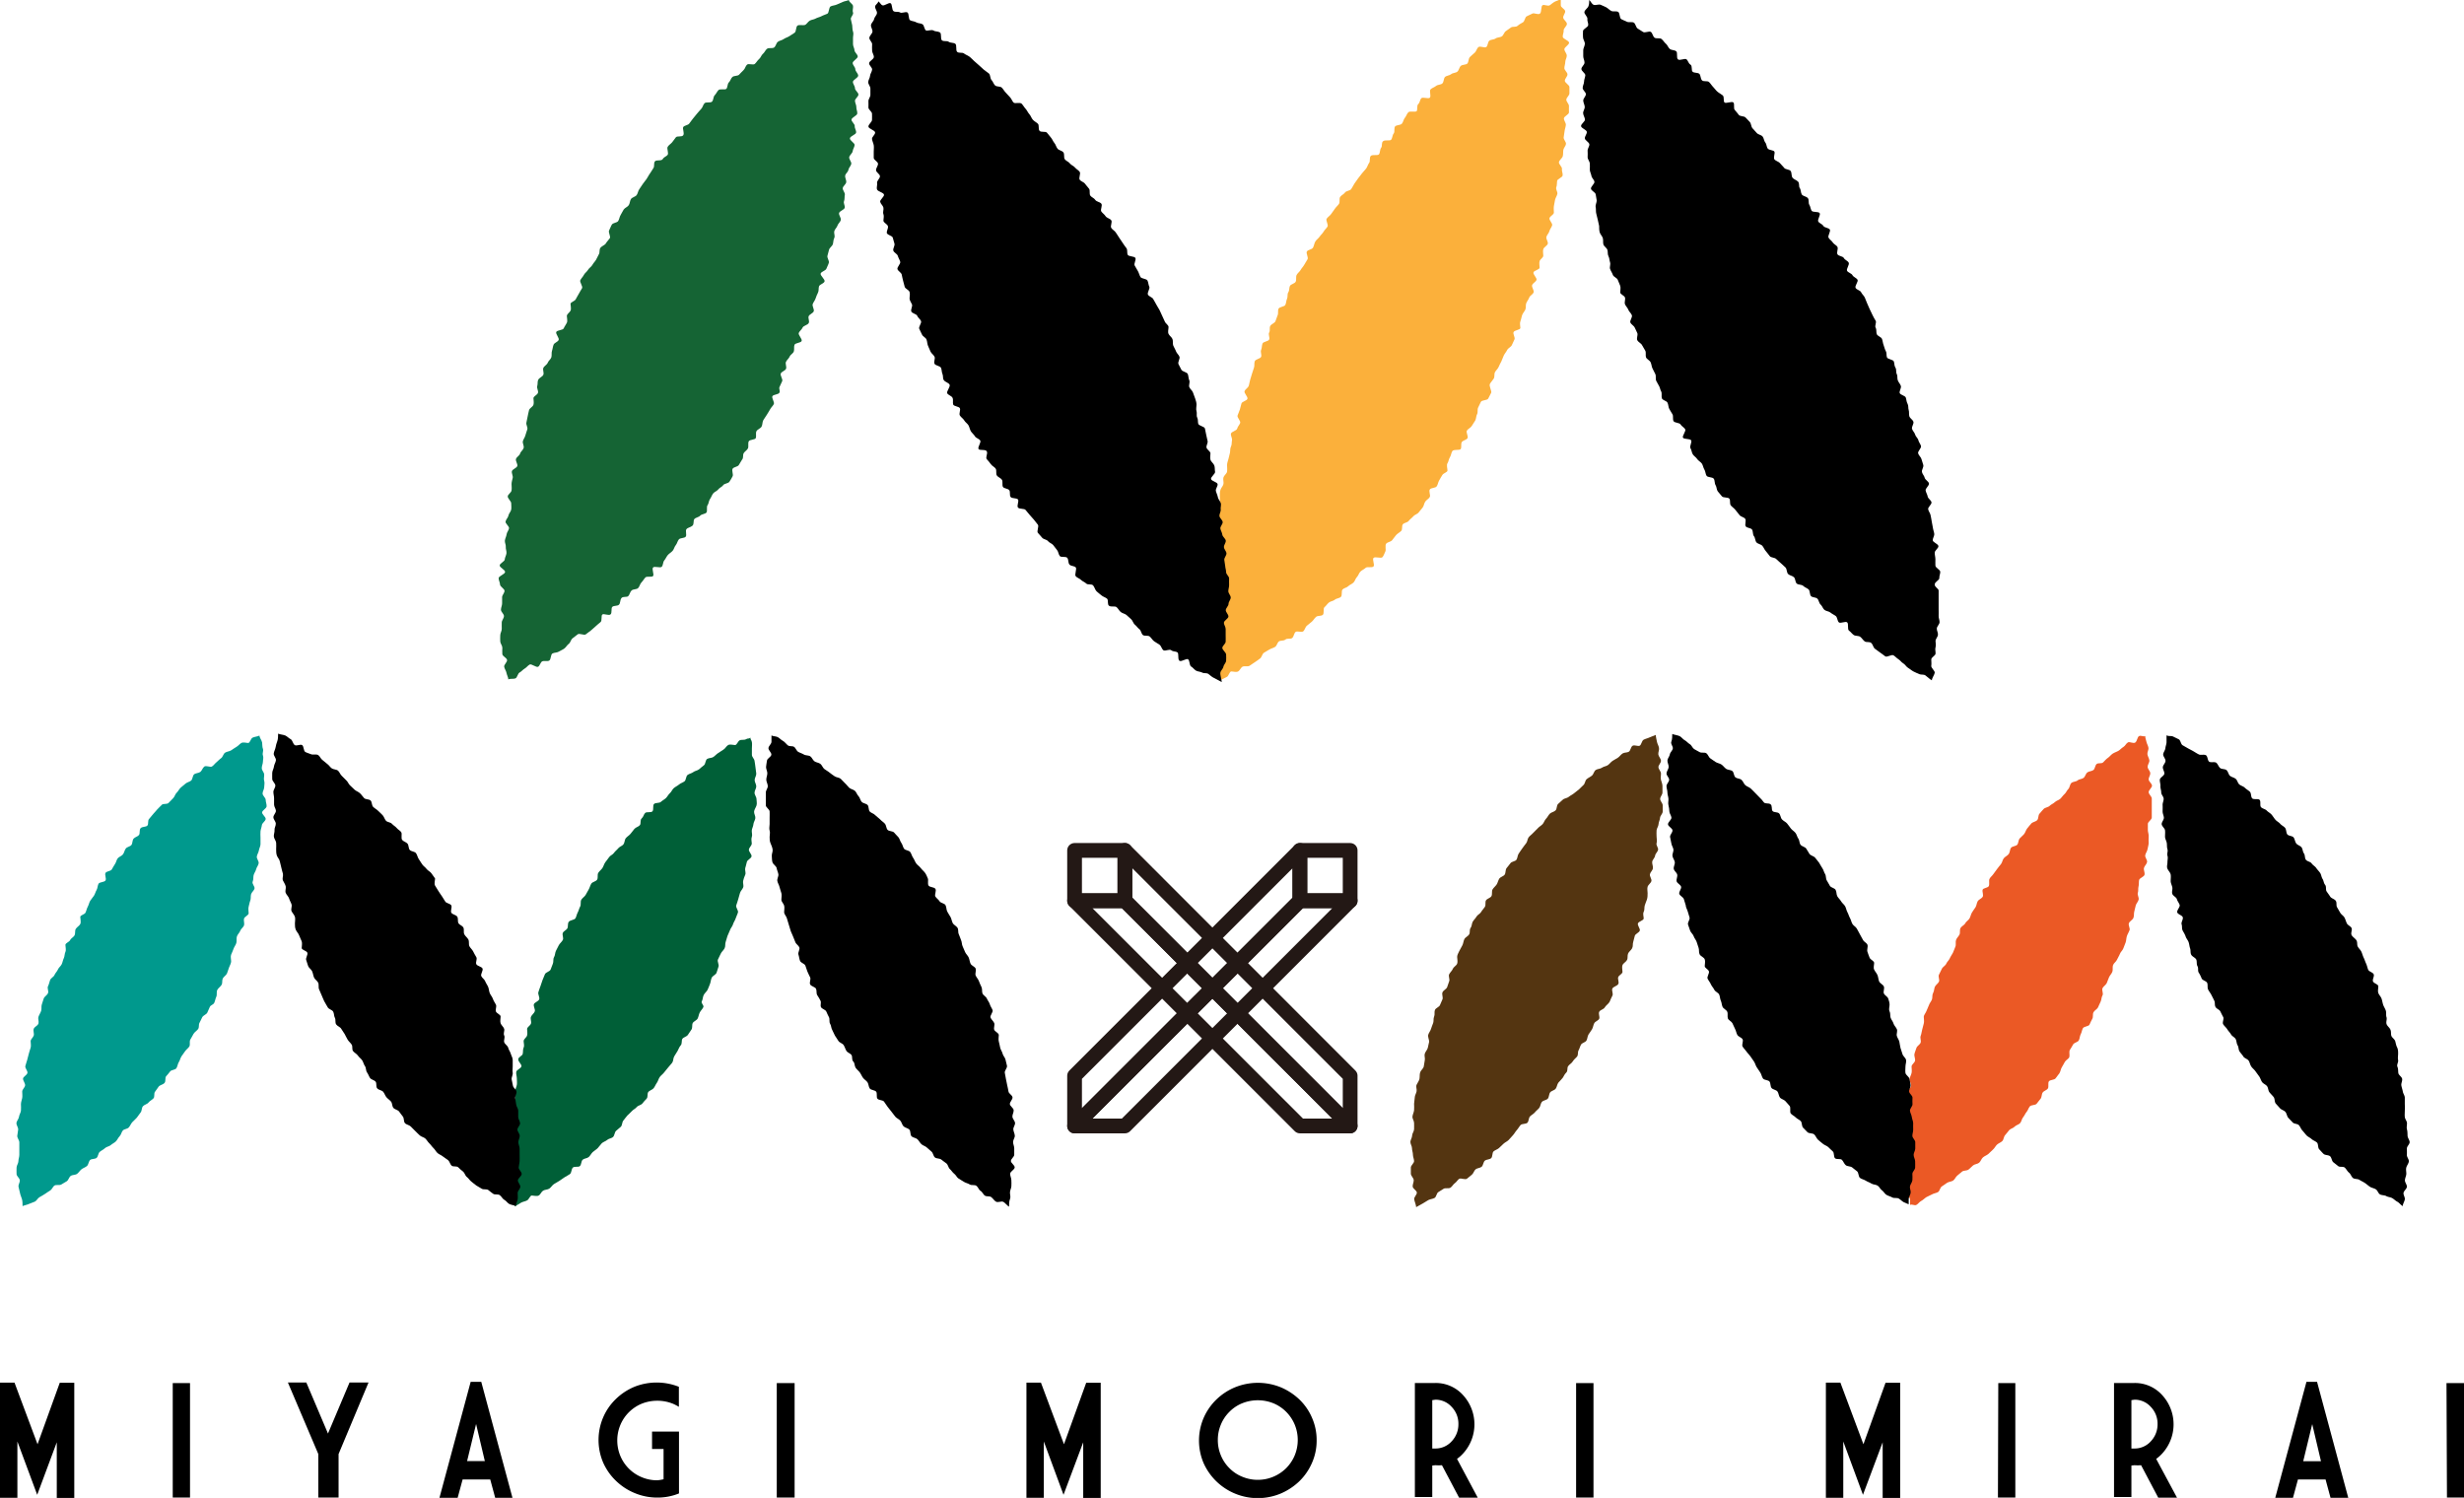 <svg xmlns="http://www.w3.org/2000/svg" viewBox="0 0 213.96 130.08"><defs><style>.cls-1{fill:#fbb03b;}.cls-2{fill:#156434;}.cls-3{fill:#005f37;}.cls-4{fill:#00998d;}.cls-5{fill:#eb5925;}.cls-6{fill:#543511;}.cls-7{fill:none;stroke:#231815;stroke-linecap:round;stroke-linejoin:round;stroke-width:1.28px;}</style></defs><g id="レイヤー_2" data-name="レイヤー 2"><g id="レイヤー_3" data-name="レイヤー 3"><path d="M5.19,120.08H6.45v10H4.93v-4.83l-1.7,4.56-1.72-4.63v4.89H0v-10H1.26l2,5.35Z"/><path d="M15,120.11H16.5v9.94H15Z"/><path d="M25,120.06h1.6l1.88,4.43,1.87-4.43H32l-2.6,6.21v3.78H27.64v-3.78Z"/><path d="M41.79,120l2.71,10.07H43l-.43-1.59h-2.4l-.43,1.59H38.16L40.87,120Zm-1.23,6.88H42.1l-.76-3.22Z"/><path d="M57.62,128.46v-2.63h-1v-1.51h2.34v5.37a4.87,4.87,0,0,1-1.87.36,5.05,5.05,0,0,1-2-.4,5.14,5.14,0,0,1-1.62-1.07,5,5,0,0,1-1.1-1.58,5,5,0,0,1,0-3.9,4.86,4.86,0,0,1,1.1-1.6,5.14,5.14,0,0,1,1.62-1.07,5.22,5.22,0,0,1,3.86,0v1.74a4.25,4.25,0,0,0-.52-.27,3.66,3.66,0,0,0-2.71,0,3.43,3.43,0,0,0-1.85,1.84,3.51,3.51,0,0,0,0,2.7,3.43,3.43,0,0,0,1.85,1.84,3.44,3.44,0,0,0,1.36.27A3.68,3.68,0,0,0,57.62,128.46Z"/><path d="M67.45,120.11H69v9.94H67.45Z"/><path d="M94.32,120.08h1.26v10H94.06v-4.83l-1.71,4.56-1.71-4.63v4.89H89.13v-10h1.26l2,5.35Z"/><path d="M114.33,125.05a4.77,4.77,0,0,1-.41,2,5,5,0,0,1-1.09,1.58,5.37,5.37,0,0,1-1.62,1.07,5.17,5.17,0,0,1-5.6-1.07,5.16,5.16,0,0,1-1.1-1.58,5,5,0,0,1,0-3.9,5,5,0,0,1,1.1-1.6,5.14,5.14,0,0,1,1.62-1.07,5.27,5.27,0,0,1,4,0,5.37,5.37,0,0,1,1.62,1.07,4.84,4.84,0,0,1,1.09,1.6A4.77,4.77,0,0,1,114.33,125.05Zm-8.58,0a3.39,3.39,0,0,0,.27,1.35,3.33,3.33,0,0,0,.74,1.1,3.27,3.27,0,0,0,1.11.74,3.5,3.5,0,0,0,3.81-.74,3.49,3.49,0,0,0,.74-1.1,3.51,3.51,0,0,0,0-2.7,3.49,3.49,0,0,0-.74-1.1,3.38,3.38,0,0,0-1.11-.74,3.63,3.63,0,0,0-2.7,0,3.27,3.27,0,0,0-1.11.74,3.33,3.33,0,0,0-.74,1.1A3.39,3.39,0,0,0,105.75,125.05Z"/><path d="M124.37,127.27V130h-1.51V120.1h1.78a3.18,3.18,0,0,1,2.4,1.05,3.75,3.75,0,0,1,0,5.08,3.18,3.18,0,0,1-.52.46l1.8,3.37H126.7l-1.49-2.82a3.64,3.64,0,0,1-.57,0Zm0-5.68v4.2l.27,0a1.88,1.88,0,0,0,1.41-.62,2.13,2.13,0,0,0,.59-1.5,2.1,2.1,0,0,0-.59-1.5,1.88,1.88,0,0,0-1.41-.62Z"/><path d="M136.86,120.11h1.51v9.94h-1.51Z"/><path d="M163.73,120.08H165v10h-1.52v-4.83l-1.71,4.56-1.71-4.63v4.89h-1.51v-10h1.26l2,5.35Z"/><path d="M173.52,120.11H175v9.94h-1.51Z"/><path d="M185.08,127.27V130h-1.51V120.1h1.78a3.18,3.18,0,0,1,2.4,1.05,3.75,3.75,0,0,1,0,5.08,3.18,3.18,0,0,1-.52.46l1.81,3.37h-1.63l-1.49-2.82a3.64,3.64,0,0,1-.57,0Zm0-5.68v4.2l.27,0a1.88,1.88,0,0,0,1.41-.62,2.13,2.13,0,0,0,.59-1.5,2.1,2.1,0,0,0-.59-1.5,1.88,1.88,0,0,0-1.41-.62Z"/><path d="M201.2,120l2.71,10.07h-1.54l-.43-1.59h-2.4l-.43,1.59h-1.54L200.28,120ZM200,126.89h1.54l-.76-3.22Z"/><path d="M212.44,120.11H214v9.94h-1.52Z"/><path d="M144.25,34c.08.16,0,.42.06.59s.39.21.48.37.07.38.16.55.19.31.28.47,0,.43.09.59.52.13.61.29.3.25.4.41-.28.59-.19.74.62.07.71.23-.16.53-.06.68.1.37.2.53.29.26.38.41.31.25.41.4.12.36.22.52.09.39.19.54.51.1.62.25.06.41.16.56.08.39.19.54.25.28.36.43.54.06.65.21,0,.44.13.59.29.24.4.39.24.29.35.44.37.17.49.32-.06.51.05.66.43.13.54.27.05.44.17.58.1.4.22.54.39.16.51.3.18.33.31.47.22.29.34.43.43.11.56.25.28.24.41.37.28.24.4.37.09.43.22.56.38.15.51.28.1.41.23.54.44.08.57.21.34.19.47.31.08.45.21.58.42.09.55.22.14.39.28.51.19.34.33.46.39.12.53.24.32.19.46.3.13.43.27.55.58-.13.72,0,0,.6.15.71.26.27.41.38.42.05.57.16.24.29.39.4.42,0,.57.14.17.4.33.51l.44.32c.16.1.3.23.45.33s.55-.19.71-.09.27.24.43.34.26.27.42.36.26.3.42.39.29.22.46.31.33.15.5.23.39,0,.55.12.39.34.55.42c0-.18.22-.47.25-.65s-.33-.43-.3-.61,0-.36,0-.55.35-.32.37-.5-.06-.37,0-.56,0-.36,0-.54.19-.35.21-.54-.11-.37-.1-.55.23-.36.24-.54-.09-.37-.08-.55,0-.37,0-.55,0-.37,0-.55,0-.37,0-.55,0-.37,0-.55S168,51,168,50.76s.41-.37.4-.56.09-.37.08-.55-.41-.34-.42-.53,0-.36,0-.55S168,48.21,168,48s.34-.39.32-.58-.48-.32-.49-.5.15-.38.13-.56-.1-.36-.12-.54-.08-.36-.1-.54-.07-.36-.1-.54-.18-.34-.21-.52.32-.42.29-.6-.3-.32-.33-.5-.15-.35-.18-.53.33-.43.29-.61-.33-.31-.37-.49-.21-.33-.24-.51.16-.41.12-.59-.12-.35-.16-.52-.24-.32-.29-.5.29-.45.25-.63-.19-.33-.23-.51-.24-.32-.28-.49-.22-.32-.27-.5.17-.43.12-.61-.29-.29-.35-.47,0-.38-.06-.55,0-.37-.1-.55-.09-.35-.15-.53-.48-.23-.53-.4.16-.44.1-.62-.21-.31-.27-.49,0-.38-.09-.55,0-.37-.11-.54-.08-.37-.14-.54-.54-.19-.6-.36,0-.38-.1-.55-.12-.35-.19-.52-.07-.36-.14-.53-.38-.24-.45-.41,0-.39-.1-.56.1-.45,0-.61-.19-.32-.27-.49l-.24-.5c-.08-.16-.14-.34-.22-.5s-.13-.35-.21-.52-.24-.29-.32-.46-.39-.21-.48-.38.25-.54.17-.7-.36-.24-.44-.4-.38-.22-.47-.38.23-.54.14-.71-.33-.23-.42-.4-.45-.16-.55-.32.07-.47,0-.63-.31-.24-.41-.4-.28-.26-.37-.42.21-.56.11-.71-.47-.15-.56-.31-.34-.22-.44-.38.22-.57.12-.73-.6-.05-.7-.21-.1-.37-.2-.52,0-.43-.13-.58-.42-.16-.52-.31-.07-.41-.18-.56,0-.41-.15-.56-.37-.19-.48-.34-.05-.43-.16-.58-.45-.12-.56-.27-.26-.27-.37-.41-.37-.19-.48-.33.07-.53,0-.67-.45-.12-.57-.26-.1-.39-.22-.53-.12-.39-.24-.53-.38-.16-.5-.3l-.37-.41c-.13-.14-.11-.4-.23-.54s-.26-.27-.38-.4-.46-.08-.58-.22-.22-.3-.35-.43,0-.52-.12-.65-.64.11-.77,0,0-.49-.16-.62-.32-.2-.46-.32-.24-.28-.37-.41-.22-.3-.36-.43-.47,0-.61-.15-.1-.44-.23-.56-.44-.06-.58-.18,0-.5-.19-.62-.2-.34-.34-.46-.6.15-.75,0,0-.58-.15-.7-.4-.08-.55-.2-.2-.34-.34-.45-.24-.31-.39-.42-.45,0-.6-.11-.17-.4-.32-.5-.53.12-.68,0l-.46-.29c-.16-.1-.18-.41-.33-.51s-.44,0-.6-.08-.34-.14-.5-.23-.11-.54-.27-.63-.43,0-.59-.08-.29-.23-.45-.32S139.15.5,139,.42s-.44.06-.61,0S138.13.1,138,0c0,.18,0,.36-.07.54s-.32.32-.35.5.29.41.26.6.1.37.07.55-.43.32-.45.5,0,.37,0,.55.17.38.16.57-.13.35-.14.54l0,.54c0,.19.12.37.11.56s-.27.35-.27.54.35.37.34.55-.11.37-.11.55-.12.36-.12.55.28.36.28.54-.24.37-.23.56.12.36.13.54-.15.37-.14.55.14.36.16.54-.35.39-.34.58.48.32.5.5-.19.39-.17.57.37.33.39.51-.17.38-.15.57,0,.37,0,.55.17.35.19.53,0,.37,0,.55.11.35.14.54.23.33.26.51-.33.43-.3.61.37.3.41.48l.09.54c0,.18-.13.4-.09.58s0,.38.05.56.09.35.13.53l.12.54c0,.18,0,.38.05.56s.22.32.27.5,0,.38.05.55.3.3.35.48,0,.37.09.54.08.36.14.54-.06.4,0,.57.18.33.24.51.37.26.43.44.15.33.21.51,0,.4,0,.57.35.27.41.44-.06.41,0,.58.23.31.29.48.24.3.31.48-.19.46-.13.63.31.28.38.45.17.32.23.49-.1.45,0,.62.33.25.41.42.2.31.28.48,0,.41.06.57.32.26.4.43.08.36.16.53.17.33.25.5,0,.41.07.57.19.32.27.49S144.17,33.87,144.25,34Z"/><path class="cls-1" d="M129.48,34.12c-.08.16-.17.32-.25.49s-.56.12-.64.29-.16.33-.24.5,0,.41-.09.57-.07.39-.16.55-.21.31-.3.47-.32.24-.42.4.14.5.05.66-.41.19-.5.35,0,.44-.09.59-.64,0-.74.2-.1.37-.2.52-.11.37-.21.52,0,.48,0,.63-.33.22-.44.38-.18.32-.28.48-.11.37-.22.52-.48.11-.59.26.07.5,0,.65-.28.25-.39.4-.12.37-.23.52-.24.28-.35.43-.36.2-.47.34-.29.25-.4.4-.4.15-.51.3,0,.44-.15.58-.32.22-.44.36-.22.3-.34.44-.39.15-.51.29,0,.54-.07.67-.14.38-.26.51-.64-.08-.77.06.12.6,0,.74-.56,0-.68.12-.33.2-.46.33-.17.34-.3.47-.17.35-.3.48-.33.19-.46.32-.36.15-.49.28,0,.52-.15.65-.39.12-.52.24-.38.13-.52.25-.24.28-.38.4,0,.55-.15.67-.44.05-.58.17-.23.3-.37.42l-.43.35c-.14.12-.18.38-.32.49s-.52-.06-.66.05-.15.42-.3.53-.43,0-.58.13-.41.06-.56.16-.18.38-.34.48-.34.13-.5.23-.32.18-.47.28-.19.4-.34.5-.29.23-.45.32-.3.22-.46.31-.43,0-.59.07-.24.33-.4.42-.43,0-.59,0-.22.39-.38.47l-.65.32c0-.18.08-.57,0-.75s-.27-.32-.3-.51.14-.39.11-.57.08-.37.06-.56-.21-.34-.23-.52-.1-.36-.12-.54.22-.39.2-.57-.49-.33-.5-.51.44-.4.44-.58,0-.36,0-.55-.22-.35-.23-.54.09-.36.09-.55-.22-.36-.22-.54.24-.37.24-.55,0-.36,0-.55,0-.36,0-.54-.43-.39-.42-.57.09-.36.1-.55.12-.35.14-.54.16-.35.17-.53.09-.36.11-.54,0-.37,0-.55-.11-.38-.09-.56.26-.34.28-.52.1-.35.13-.53-.34-.42-.32-.6,0-.37,0-.55.36-.32.39-.5,0-.38,0-.56,0-.36.06-.54.23-.33.26-.51-.06-.39,0-.57.28-.31.31-.49,0-.38,0-.56.07-.36.12-.54.09-.35.13-.53,0-.37.09-.55.05-.36.09-.54-.14-.42-.09-.59.5-.25.54-.43.2-.32.26-.49-.28-.47-.23-.64.15-.34.2-.52.09-.35.14-.53.47-.23.52-.41-.31-.49-.25-.66.3-.29.36-.46.07-.36.13-.54.1-.35.16-.53.11-.35.17-.52,0-.39.07-.56.49-.21.55-.38-.08-.43,0-.6.05-.38.12-.55.51-.18.58-.35-.1-.44,0-.61,0-.39.09-.56.37-.24.45-.41.11-.35.19-.52,0-.4.08-.57.51-.17.59-.33.07-.37.15-.54,0-.39.11-.56.06-.39.14-.55.42-.2.5-.37,0-.42.08-.58.26-.28.35-.44.23-.29.32-.46l.28-.47c.09-.16-.15-.51-.06-.67s.44-.17.53-.33.11-.37.2-.53.27-.27.37-.42.26-.28.35-.44.24-.28.34-.44-.17-.54-.07-.69.29-.26.39-.41.22-.3.32-.45.26-.28.36-.43,0-.45.1-.6.32-.23.42-.38.43-.15.54-.3.18-.33.28-.48l.32-.45.34-.44c.11-.15.25-.27.36-.42s.15-.35.26-.49,0-.45.14-.6.6,0,.71-.14.07-.42.19-.57,0-.43.17-.57.59,0,.7-.13.1-.4.22-.54,0-.49.13-.62.46-.09.58-.23.14-.37.26-.51.17-.35.3-.48.59,0,.71-.09,0-.49.15-.62.14-.38.27-.51.61.08.74-.05-.07-.59.06-.72.34-.18.48-.3.42-.09.55-.22.1-.44.23-.56.39-.12.53-.24.4-.1.54-.22.16-.38.3-.5.41-.08.55-.19.1-.46.24-.58.27-.26.41-.37.18-.37.33-.49.52.09.67,0,.13-.45.28-.56.39-.08.54-.19.39-.08.54-.18.2-.36.35-.46l.45-.32c.16-.1.41,0,.57-.14s.3-.21.46-.3.17-.43.32-.52.35-.15.5-.24.5.13.66,0,.07-.65.23-.73.47.12.63,0,.3-.24.46-.32l.49-.2c0,.18,0,.36,0,.54s.35.31.38.49-.2.4-.17.58.3.33.32.52-.3.4-.28.58-.1.38-.08.56.53.32.55.5-.42.4-.41.58.2.35.21.54-.13.37-.13.55-.08.37-.08.55.27.36.27.54-.23.37-.23.55.4.37.4.55v.55c0,.18-.26.36-.27.54s.24.38.23.56,0,.37,0,.55-.43.34-.44.52.18.38.17.56-.09.36-.11.54-.06.36-.08.55.22.39.2.57-.2.34-.23.52,0,.37-.05.55-.3.33-.33.51.29.41.26.59.09.39.06.57-.45.29-.48.47,0,.37-.07.55.13.4.09.58-.16.34-.2.52-.07.36-.1.54,0,.38,0,.56-.33.3-.38.48.27.44.23.62-.2.33-.24.51-.21.32-.26.5.17.43.12.6-.34.29-.39.47,0,.38,0,.56-.27.3-.32.48,0,.38,0,.56-.47.23-.53.41.32.49.26.66-.32.28-.38.45.19.46.13.63-.32.28-.38.45-.19.32-.26.49,0,.39-.08.56-.22.31-.28.48-.08.37-.15.54,0,.4,0,.57-.52.19-.59.36.15.46.08.63-.15.33-.23.5-.33.26-.41.43-.21.3-.29.47l-.21.51c-.08.16-.17.32-.24.49s-.24.3-.32.46,0,.39-.11.56-.24.29-.33.46S129.57,34,129.48,34.12Z"/><path d="M82.25,34.15c.08.16.37.22.46.39s0,.43.06.59.5.16.58.32-.1.47,0,.63.29.27.38.43.28.27.37.43.11.36.21.52.26.27.35.43.37.21.46.37-.24.57-.15.73.62,0,.72.21-.14.52,0,.68.25.28.35.43.32.24.42.39,0,.44.1.59.34.22.44.37,0,.47.09.62.44.14.55.29,0,.44.12.59.54.07.64.22-.13.55,0,.7.55.06.66.21.24.27.35.42.26.27.37.42.22.29.34.43-.11.57,0,.71.26.27.37.42.39.15.51.3.33.2.45.34.22.3.34.44.12.38.24.52.53,0,.65.16.06.44.19.58.42.11.54.24-.12.63,0,.77.33.19.46.32.33.19.46.32.47,0,.6.17.16.37.29.5.29.23.42.35.35.17.49.29,0,.5.18.62.5,0,.64.11.22.3.36.42.36.15.5.26l.41.37c.14.12.18.36.33.48s.24.28.39.39.16.4.31.51.44,0,.59.13.23.3.38.41.32.19.47.3.19.38.34.48.52-.13.68,0,.38.08.53.18,0,.65.19.74.57-.23.73-.14.11.54.27.63.27.27.43.36.38.08.54.17.39,0,.55.13.29.25.46.33l.68.36c0-.18-.15-.62-.12-.81s.23-.33.26-.51.22-.34.24-.52,0-.37,0-.55-.35-.41-.33-.59.28-.34.29-.52,0-.38,0-.56,0-.36,0-.55-.16-.37-.15-.55.38-.35.39-.53-.24-.38-.23-.56.24-.36.24-.54.19-.37.19-.55-.21-.37-.21-.55.08-.37.07-.56,0-.36,0-.55-.26-.35-.26-.54-.07-.36-.08-.54-.07-.36-.08-.54.2-.38.19-.56-.21-.35-.22-.54.18-.38.16-.56-.28-.34-.3-.52-.14-.35-.17-.53.23-.4.2-.58-.26-.33-.28-.51.14-.39.11-.57.07-.39,0-.57-.22-.33-.25-.51-.13-.35-.17-.53.18-.41.15-.59-.53-.26-.57-.44.39-.46.35-.64,0-.37-.07-.55-.28-.31-.33-.49,0-.38,0-.55-.29-.31-.34-.49.14-.41.09-.59-.07-.36-.12-.54-.06-.36-.11-.54-.53-.23-.58-.41,0-.36-.09-.54,0-.38-.06-.55,0-.39,0-.57-.06-.37-.12-.54-.13-.34-.19-.52-.26-.3-.32-.47.08-.42,0-.59-.06-.37-.13-.54-.49-.21-.56-.38-.18-.32-.25-.49.15-.46.09-.63-.24-.3-.3-.47-.17-.33-.24-.5,0-.4-.07-.57-.26-.28-.34-.45,0-.42,0-.59-.25-.3-.32-.47-.16-.33-.23-.5-.15-.33-.23-.5-.2-.31-.28-.48-.19-.32-.27-.48-.38-.22-.46-.39.2-.52.12-.68-.08-.38-.16-.54-.52-.15-.61-.31-.13-.35-.22-.51-.19-.31-.28-.48.15-.5.06-.66-.57-.11-.66-.27,0-.41-.11-.57-.23-.29-.32-.45-.22-.3-.31-.46-.21-.31-.3-.46-.31-.25-.4-.41.12-.51,0-.66-.39-.19-.49-.35-.27-.26-.37-.41.13-.53,0-.68-.42-.16-.52-.32-.32-.22-.43-.37,0-.45-.11-.6-.25-.28-.35-.43-.35-.2-.46-.35.1-.53,0-.68-.3-.24-.41-.38-.34-.21-.45-.36-.33-.21-.44-.36,0-.46-.13-.61-.38-.16-.5-.31-.15-.35-.27-.49-.18-.33-.3-.47l-.35-.43c-.12-.14-.53,0-.65-.17s0-.48-.14-.61-.32-.21-.44-.35-.17-.34-.3-.48-.19-.32-.32-.46-.21-.3-.34-.44-.57,0-.69-.09-.19-.34-.32-.47-.24-.27-.37-.4-.22-.31-.35-.44-.44-.06-.58-.19-.18-.34-.31-.47-.09-.45-.23-.57-.3-.21-.44-.33L85,5.66l-.41-.36c-.14-.12-.26-.27-.41-.38s-.34-.17-.48-.28-.45,0-.59-.14,0-.59-.16-.7-.42-.06-.57-.17-.44,0-.59-.13,0-.59-.18-.69-.41-.06-.56-.16-.48.05-.63,0-.16-.44-.31-.54-.39-.07-.55-.17-.37-.09-.53-.18-.08-.59-.24-.68-.48.1-.64,0-.4,0-.56-.11-.1-.61-.26-.69-.54.26-.71.18-.2-.26-.36-.34c0,.18-.24.26-.27.44s.19.4.16.59-.22.33-.25.51-.25.34-.27.52.15.39.13.57-.25.34-.27.53.26.39.24.57,0,.37,0,.55.16.37.15.56-.4.34-.41.53.27.37.26.55-.17.37-.18.55-.16.37-.16.55.19.36.19.55,0,.36,0,.55-.18.37-.17.55,0,.37,0,.55.3.35.31.53,0,.37,0,.55-.33.39-.31.58.56.31.58.5-.29.39-.27.57.12.36.15.54,0,.36,0,.55,0,.37,0,.55.35.32.37.5-.19.4-.17.58.31.32.34.5-.29.42-.25.6-.07.39,0,.57.56.26.6.44-.37.45-.33.63.24.32.28.5-.07.39,0,.57,0,.38,0,.56.34.3.39.48S77,20,77,20.2s.47.26.52.43.1.35.15.53-.15.42-.1.6.34.28.39.46.16.33.21.51-.29.47-.24.64.32.29.37.47.06.36.12.54.08.35.14.53.36.26.42.44,0,.4,0,.57.14.34.21.51-.12.43-.06.61.46.22.52.39.27.29.33.46-.23.49-.16.66.17.33.24.5.32.26.39.43.06.37.13.54l.22.51c.08.17.27.28.35.45s-.09.44,0,.61.48.18.56.35.05.37.13.54,0,.39.13.55.41.21.49.38S82.17,34,82.25,34.15Z"/><path class="cls-2" d="M67.68,34.1c-.08.17-.53.15-.61.31s.21.52.12.69-.24.29-.32.45-.2.32-.29.48-.21.3-.3.46-.06.4-.15.56-.35.23-.44.39,0,.44-.06.6-.52.12-.61.28,0,.45-.07.61-.27.26-.37.42,0,.41-.14.56l-.29.48c-.1.15-.43.16-.53.31s.07.49,0,.65-.18.32-.28.48-.44.15-.54.3-.32.22-.43.37-.34.21-.45.36-.16.33-.27.48-.1.39-.21.53,0,.49-.09.63-.43.14-.55.28-.4.16-.51.3,0,.44-.17.58-.39.15-.51.29.05.52-.07.66-.47.09-.59.23-.15.36-.27.5-.15.35-.27.49-.3.23-.42.37-.19.33-.31.47-.09.42-.22.55-.62-.08-.75.06.11.61,0,.74-.54,0-.66.12-.22.31-.35.44-.16.36-.29.49-.43.08-.57.21-.16.37-.29.49-.46,0-.59.17-.08.46-.22.58-.44.06-.57.18,0,.54-.16.66-.56-.09-.7,0,0,.55-.17.67-.28.25-.42.36-.27.26-.42.37-.3.22-.44.33-.56-.13-.7,0l-.44.34c-.15.11-.18.37-.33.48s-.24.3-.39.41-.32.17-.48.27-.39.07-.55.16-.12.51-.27.61-.45,0-.61.07-.2.38-.36.47-.58-.28-.74-.19-.27.26-.43.35-.28.26-.44.34-.2.44-.36.51-.45,0-.62.09c0-.17-.13-.39-.16-.57s-.17-.35-.2-.53.28-.41.25-.59-.39-.32-.41-.5,0-.38,0-.56-.16-.35-.18-.53,0-.37,0-.56.14-.37.13-.56,0-.37,0-.55.2-.37.19-.56-.26-.35-.26-.54.1-.36.1-.55,0-.36,0-.54.21-.37.21-.55-.39-.37-.39-.55-.13-.38-.12-.56.55-.34.56-.53-.48-.39-.47-.57.43-.34.44-.52.13-.35.15-.54-.08-.37-.06-.55-.1-.37-.08-.55.13-.36.15-.54.18-.34.21-.52-.33-.41-.3-.59.22-.34.25-.52.21-.34.24-.52,0-.37,0-.55-.33-.43-.3-.61.3-.31.33-.5,0-.37,0-.55.06-.36.1-.54-.11-.4-.07-.58.43-.28.47-.46-.16-.41-.12-.59.31-.3.36-.48.26-.31.31-.49-.11-.41-.07-.58.18-.34.22-.51.12-.35.17-.53-.13-.41-.08-.59.06-.36.11-.54.06-.36.12-.54.32-.28.38-.46,0-.4,0-.57.33-.28.39-.46-.12-.42-.06-.6,0-.38.09-.55.37-.26.44-.43-.07-.42,0-.59.31-.27.38-.45.25-.29.31-.46,0-.4.06-.57.07-.37.14-.54.37-.24.44-.41-.28-.52-.21-.69.58-.15.65-.32.19-.31.27-.48,0-.42,0-.59.24-.3.32-.46,0-.43,0-.59.37-.23.45-.4.19-.32.27-.48.19-.32.28-.48-.23-.54-.15-.7.23-.3.31-.46.27-.28.36-.44.29-.26.38-.43.23-.29.32-.45.16-.33.25-.49,0-.4.14-.56.37-.21.46-.37.24-.29.34-.44-.15-.52-.06-.68.14-.35.24-.51.45-.15.55-.31.11-.36.21-.52.17-.33.27-.48.34-.22.44-.38.09-.38.19-.53.38-.19.49-.34.12-.36.23-.51l.31-.46.33-.44c.11-.15.18-.33.29-.47s.19-.32.3-.47,0-.45.14-.59.56,0,.67-.19.31-.22.42-.36-.08-.54,0-.69.27-.26.39-.4l.33-.44c.12-.14.52,0,.64-.18s-.09-.57,0-.71.39-.15.51-.29.21-.31.33-.44.23-.3.35-.43.24-.29.37-.42.16-.36.29-.49.52,0,.65-.14.1-.42.23-.55.2-.32.33-.45.54,0,.67-.1.09-.44.23-.57.17-.35.31-.47.44-.07.57-.19.25-.28.39-.4.17-.36.31-.48.53.06.67-.06.23-.31.37-.42.2-.35.34-.46.21-.33.36-.44.46,0,.61-.11.18-.38.32-.49.36-.13.51-.24.34-.15.49-.25.31-.2.46-.3.1-.52.25-.62.47,0,.63-.05.26-.27.42-.37.37-.1.52-.19.36-.12.52-.21.34-.13.5-.21.12-.56.29-.64.37-.08.54-.16l.5-.22c.17-.08.38-.09.54-.17,0,.18.33.33.36.51s-.07.38,0,.57-.22.4-.19.58.09.35.12.53,0,.36.07.55,0,.36,0,.54,0,.37,0,.55.12.36.13.54.27.35.28.53-.44.39-.44.57.23.36.23.54.24.36.25.55-.46.37-.46.55.18.36.18.55.3.37.3.55-.3.36-.3.54.13.38.12.56.1.37.08.55-.48.34-.5.52.3.39.28.57.14.38.12.56-.52.31-.54.5.43.41.41.59-.15.35-.17.53-.27.34-.3.52.21.4.18.58-.22.33-.25.52-.25.32-.28.5.12.4.09.58-.27.32-.3.5.22.41.18.59,0,.37-.07.55.1.39.06.57-.45.28-.49.46.19.42.15.6-.24.32-.29.49-.24.32-.28.5.09.4,0,.58-.07.36-.12.53-.28.31-.33.48-.09.36-.14.53.17.43.12.61-.15.34-.21.51-.44.25-.5.42.4.51.34.69-.42.25-.48.42,0,.37-.09.55-.15.33-.21.51-.19.32-.25.49.15.45.09.62-.37.26-.44.43.1.43,0,.6-.46.22-.53.39-.26.29-.33.46.32.53.25.7-.55.16-.62.33,0,.41-.06.58-.29.27-.36.44-.24.29-.32.46.08.44,0,.61-.37.23-.45.4.2.5.12.67-.15.33-.23.5S67.77,33.94,67.68,34.1Z"/><path d="M71.29,87.46c.08.16.38.21.46.38s.14.33.23.49,0,.41.1.57.09.37.18.53.15.34.24.5.21.3.3.46.36.21.46.37.14.34.24.5.34.21.44.36,0,.41.15.56.1.37.2.53.26.27.37.42.17.32.28.47.29.24.39.39.09.4.2.54.44.13.55.27,0,.47.11.61.46.11.57.25.2.31.31.45.22.29.34.43.22.3.34.44.31.2.43.34.15.36.28.49.37.15.5.28.06.45.19.58.38.14.51.26.21.3.35.43.34.16.47.29l.41.36c.14.12.15.38.29.5s.42.07.56.19.29.21.44.33.16.37.3.49.23.3.38.41.22.31.37.41.32.19.47.29.36.13.51.23.42,0,.58.12.2.35.36.44.23.33.39.42.39,0,.55.13.25.31.41.39.44-.06.6,0,.36.35.52.43c0-.18,0-.47.08-.66s0-.37,0-.56.1-.35.12-.54,0-.37,0-.55-.12-.38-.1-.57.38-.34.39-.53-.33-.38-.33-.56.29-.36.29-.54,0-.37,0-.56-.1-.36-.1-.55.16-.37.15-.55-.12-.37-.13-.55.17-.38.15-.56-.22-.36-.23-.54.13-.39.11-.57-.31-.34-.33-.52.25-.4.23-.59-.33-.32-.35-.51-.08-.36-.11-.54-.08-.36-.11-.54-.06-.36-.1-.54.23-.42.19-.61-.09-.36-.13-.54-.21-.33-.25-.51-.17-.34-.21-.52-.07-.36-.12-.54,0-.38,0-.56-.34-.29-.4-.46.07-.41,0-.58-.26-.31-.32-.48.24-.47.18-.64-.19-.33-.24-.51-.19-.33-.26-.5-.32-.28-.38-.45,0-.39-.09-.56-.15-.33-.22-.51-.21-.31-.28-.48.07-.43,0-.6-.36-.25-.44-.42-.09-.36-.16-.53-.23-.3-.31-.47-.14-.34-.22-.51-.06-.38-.14-.55-.12-.36-.2-.52,0-.4-.12-.56-.33-.24-.41-.41-.1-.36-.19-.52-.2-.31-.28-.47-.06-.39-.15-.55-.42-.18-.51-.33-.28-.27-.37-.42.12-.51,0-.67-.49-.12-.59-.28,0-.46-.06-.61-.14-.35-.25-.5-.26-.26-.37-.41-.28-.25-.39-.4-.16-.34-.27-.49-.14-.35-.25-.5-.42-.14-.53-.28-.13-.37-.24-.51-.14-.36-.26-.5-.26-.26-.37-.4-.45-.1-.57-.24-.11-.39-.23-.53-.29-.23-.41-.37L76,70.79c-.12-.14-.34-.18-.47-.31s-.07-.44-.19-.57-.38-.14-.51-.27-.15-.37-.28-.5-.18-.34-.31-.46-.37-.15-.5-.27-.24-.29-.38-.41L73,67.63c-.14-.12-.38-.11-.53-.22s-.3-.2-.44-.32-.31-.2-.45-.31-.2-.34-.35-.45-.36-.11-.51-.22-.21-.33-.36-.43-.4-.06-.56-.16-.34-.14-.49-.23-.22-.35-.37-.44-.39,0-.55-.14-.25-.29-.42-.38-.28-.24-.44-.32-.38-.06-.54-.14c0,.18,0,.37,0,.55s-.23.34-.26.53.27.4.25.59-.36.32-.38.51-.07.37-.08.55.12.38.11.57-.09.36-.09.54.13.37.13.56-.17.36-.17.55,0,.37,0,.55,0,.37,0,.56.32.35.33.53,0,.37,0,.56,0,.37,0,.55-.06.37,0,.56,0,.37,0,.55,0,.37.08.55.15.35.18.54-.09.38-.07.57,0,.37.06.55.33.32.36.5.12.35.15.53-.13.4-.09.59.15.34.19.52.11.35.16.53,0,.39,0,.57.19.33.24.51,0,.39,0,.57.17.33.23.51.1.35.16.53.11.35.16.53.15.34.21.51.15.34.21.52.28.29.35.46-.14.45-.08.62.07.37.14.55.39.24.46.41.11.35.18.52.16.34.24.51-.09.44,0,.61.43.21.51.38,0,.39.11.56.2.31.28.48S71.21,87.29,71.29,87.46Z"/><path class="cls-3" d="M61.07,87.47c-.08.17-.23.3-.31.46s-.1.36-.18.52-.35.24-.43.4,0,.41-.11.56-.21.3-.31.46-.39.2-.48.35,0,.4-.14.56-.18.32-.27.48-.19.32-.29.47-.07.39-.17.54-.25.28-.36.43-.24.28-.35.43-.27.25-.38.4-.14.35-.25.5-.17.33-.28.47-.36.19-.47.34,0,.43-.15.58-.25.27-.36.41-.38.17-.49.31-.31.22-.43.36-.27.25-.39.38-.22.29-.34.43-.09.41-.22.54-.29.23-.42.36-.12.39-.25.52-.38.14-.51.26-.35.17-.48.3-.22.29-.35.42-.3.22-.43.34-.21.31-.35.43-.38.11-.52.23-.11.45-.25.56-.46,0-.6.12-.11.46-.26.57-.32.18-.47.28-.3.21-.45.31-.32.18-.47.28-.25.29-.4.39-.38.08-.54.18-.22.33-.38.42-.45,0-.6,0-.24.33-.4.42-.35.11-.51.19-.4.26-.56.34c0-.18-.14-.46-.17-.64s.12-.39.1-.58-.28-.33-.3-.52-.07-.37-.09-.55.16-.39.15-.57.07-.37.05-.56.1-.37.09-.55,0-.36,0-.55-.11-.36-.11-.55-.21-.37-.21-.55.19-.36.2-.55.17-.36.18-.54-.14-.38-.12-.56.17-.35.19-.54-.22-.39-.2-.57.25-.34.27-.53,0-.37,0-.56,0-.37,0-.55.11-.36.14-.54,0-.38,0-.56-.08-.39-.05-.57.42-.3.45-.48S45,92.21,45,92s.35-.3.39-.48,0-.37.08-.55,0-.38,0-.56.25-.31.3-.49,0-.39,0-.56.29-.3.34-.48-.08-.41,0-.59.28-.3.33-.47-.14-.44-.08-.61.4-.25.46-.43-.13-.44-.07-.62.11-.35.18-.52.11-.36.18-.53.14-.34.21-.51.42-.23.49-.4.13-.35.2-.52,0-.39.1-.56.08-.37.16-.54.17-.33.25-.49.26-.29.35-.46-.07-.44,0-.61.32-.25.4-.41,0-.4.12-.56.49-.15.58-.31.11-.35.2-.51.12-.36.21-.51,0-.43.1-.59.28-.26.37-.41.18-.33.27-.48.13-.36.23-.51.4-.18.5-.34,0-.43.1-.59.26-.27.36-.42.14-.35.25-.5.23-.29.33-.44.32-.22.42-.37.26-.26.38-.41.34-.19.45-.34.09-.39.2-.53.3-.24.41-.38.22-.29.34-.43.35-.18.47-.32,0-.45.16-.59.17-.34.3-.47.52,0,.64-.15,0-.5.13-.63.46-.06.59-.18.31-.21.44-.33.21-.31.35-.43.2-.32.34-.44.31-.19.45-.31.34-.17.48-.28.12-.44.26-.55.36-.14.5-.25.36-.13.5-.24.27-.25.42-.35.13-.45.28-.55.39-.07.54-.17.27-.25.43-.35l.46-.3c.15-.09.24-.3.4-.39s.44,0,.6,0,.24-.33.4-.41.4,0,.56-.1.2,0,.37-.13c0,.18.1.2.13.39s0,.36,0,.55,0,.36,0,.55.21.34.23.53.07.36.08.55.06.36.07.55-.14.37-.14.56.14.36.14.55-.15.36-.15.55.17.37.17.55.06.37,0,.56-.2.36-.21.54.13.38.11.56-.16.36-.17.54-.13.36-.14.54.07.38,0,.56,0,.38,0,.56-.22.34-.25.52.26.42.23.6-.38.31-.41.49-.1.36-.14.54.08.39,0,.57-.14.35-.18.53.07.39,0,.57-.24.32-.28.5-.11.35-.15.53-.12.35-.17.53.2.43.15.61-.15.35-.2.52-.18.33-.23.51-.2.32-.26.5-.16.34-.22.51-.1.36-.16.53,0,.38-.1.56-.26.29-.33.46-.17.33-.24.5.12.45.05.62-.1.36-.17.53-.34.26-.42.43-.08.37-.15.54-.13.35-.21.51-.26.29-.34.46-.07.38-.16.54S61.16,87.31,61.07,87.47Z"/><path d="M28.46,87.48c.08.16.38.21.47.37s.06.38.15.54,0,.41.11.57.35.22.44.38.21.3.3.46.16.33.26.49.25.27.35.43,0,.41.12.56.32.24.42.39.27.26.37.41.13.35.24.5.07.4.18.55.16.33.26.48.38.18.49.33,0,.43.14.58.4.15.52.3.16.33.28.47.29.24.4.38.08.4.2.54.38.17.49.31.21.3.33.44.06.43.18.57.37.16.5.29.26.25.39.39.26.25.39.38.36.16.49.28.22.3.35.42.23.29.36.41.22.31.35.43.33.18.47.3.31.2.45.32.17.36.31.48.44,0,.58.15.27.25.41.36.18.36.33.47.24.29.39.4.28.24.43.34.32.18.47.28.42,0,.58.12.28.24.43.33.41,0,.56.11.24.33.4.41.27.28.43.36.4.1.56.17c0-.18.13-.39.16-.57s0-.38,0-.56.21-.35.23-.53-.23-.4-.21-.58.31-.34.33-.53-.27-.39-.26-.57.07-.36.08-.55,0-.36,0-.55,0-.36,0-.55-.11-.36-.11-.55.12-.36.12-.55-.19-.36-.2-.54.25-.38.23-.57S45,97.18,45,97s0-.37,0-.55-.16-.35-.18-.54-.05-.36-.08-.54.14-.39.11-.58-.28-.32-.31-.51-.08-.35-.11-.54.12-.39.09-.58,0-.38,0-.56,0-.38,0-.56-.12-.36-.17-.54-.18-.33-.22-.51-.3-.31-.35-.49.09-.4,0-.58.05-.4,0-.57-.25-.31-.31-.49,0-.4,0-.58-.35-.27-.41-.45.09-.42,0-.59-.2-.32-.26-.5-.2-.32-.27-.49-.07-.37-.14-.54-.19-.32-.26-.5-.27-.28-.34-.45.18-.48.11-.65-.46-.21-.54-.38.1-.44,0-.61-.19-.32-.27-.49-.25-.3-.33-.46,0-.41-.09-.58-.26-.28-.35-.45,0-.41-.08-.58-.34-.23-.43-.39,0-.41-.11-.57-.42-.18-.51-.34.08-.47,0-.63-.42-.18-.52-.33-.2-.31-.29-.46-.22-.3-.31-.46-.19-.31-.29-.47,0-.47,0-.62l-.32-.45c-.1-.15-.31-.23-.42-.38s-.28-.25-.38-.4-.2-.31-.3-.46-.13-.36-.24-.51-.42-.14-.54-.28-.08-.4-.19-.54-.36-.19-.47-.33,0-.51-.07-.65-.29-.24-.4-.38-.3-.23-.42-.37-.4-.13-.52-.27-.16-.34-.29-.48-.26-.25-.39-.38-.3-.21-.43-.34-.09-.42-.22-.55-.43-.08-.56-.21-.22-.29-.36-.42-.32-.18-.46-.3-.26-.26-.4-.38-.19-.32-.33-.44-.25-.27-.39-.39-.2-.35-.34-.46-.39-.09-.54-.2-.24-.28-.39-.38L28,66c-.15-.1-.22-.33-.37-.43s-.45,0-.61-.07-.35-.11-.51-.2-.12-.51-.28-.6-.48.11-.64,0-.19-.43-.35-.51-.29-.23-.45-.31-.47-.09-.64-.17c0,.18,0,.47-.07.65s-.12.36-.15.54-.14.35-.16.54.21.39.19.58-.15.35-.17.54-.14.36-.15.55,0,.37,0,.55.27.37.27.56-.17.36-.17.55.06.36.06.55,0,.36,0,.55.15.36.16.54-.23.38-.22.57.2.35.21.54-.13.38-.11.56-.08.38-.06.57.18.35.2.53,0,.37,0,.56,0,.37.06.55.23.33.26.52.1.35.13.54.1.35.14.53-.08.4,0,.58.2.33.24.51-.07.39,0,.57.25.32.3.5.16.33.21.51-.08.41,0,.58.24.32.29.49,0,.4,0,.57,0,.38.08.56.23.31.29.49.16.33.22.51,0,.41,0,.58.43.23.49.41-.17.46-.1.63.1.36.17.53.28.29.35.46.09.36.16.53.28.28.36.45,0,.41.08.58.14.34.22.51.14.35.22.51S28.37,87.31,28.46,87.48Z"/><path class="cls-4" d="M18.22,87.44c-.08.16-.14.34-.22.5s-.35.23-.44.4-.15.33-.24.49,0,.39-.13.55-.3.25-.39.41-.17.32-.27.48,0,.44-.08.59-.27.27-.37.42-.22.3-.32.45-.13.35-.23.5-.11.37-.21.53-.45.14-.55.29-.24.28-.35.42,0,.43-.14.58-.39.17-.5.31-.2.3-.32.45,0,.44-.14.58-.32.22-.43.36-.36.18-.48.32-.08.4-.2.54-.21.31-.33.45-.26.25-.39.39-.18.32-.31.46-.39.13-.51.26-.15.37-.28.5-.2.32-.33.45-.31.2-.44.32-.38.14-.51.27-.31.2-.45.32-.13.4-.27.52-.43.07-.56.18-.14.41-.28.53-.33.17-.47.28-.24.29-.39.4-.4.07-.55.18-.19.36-.34.46-.32.18-.47.28-.44,0-.59.09-.22.34-.38.43-.3.21-.45.3-.31.2-.47.28-.25.31-.41.39-.35.12-.51.2-.4.11-.56.19c0-.18,0-.42-.05-.6s-.14-.35-.17-.53-.1-.36-.13-.55.13-.38.11-.57-.27-.34-.28-.53,0-.37,0-.56.16-.37.16-.56.08-.36.08-.55,0-.36,0-.55,0-.36,0-.54-.19-.38-.18-.56.07-.37.08-.55-.16-.38-.15-.56.2-.36.22-.54.15-.36.17-.54,0-.37,0-.56.08-.36.11-.54,0-.38,0-.56.22-.34.25-.52S2,93.86,2,93.68s.34-.31.38-.5-.22-.41-.18-.6.12-.35.16-.53.1-.36.14-.54.11-.35.16-.53,0-.38,0-.56.22-.32.27-.5-.07-.4,0-.58.36-.28.41-.46-.06-.4,0-.58.17-.33.23-.51,0-.39.06-.56l.17-.53c.07-.17.3-.28.37-.46s-.09-.43,0-.6.11-.35.18-.53.31-.27.38-.44.23-.31.3-.48.25-.29.33-.46.1-.36.18-.52.06-.38.14-.55,0-.43,0-.6.33-.25.41-.42.31-.26.39-.43,0-.4.11-.56.3-.25.38-.41,0-.45,0-.61.37-.21.45-.37.11-.36.2-.52.12-.36.21-.51.23-.29.33-.45.14-.35.23-.5.08-.39.17-.54.5-.12.6-.28-.09-.49,0-.65.44-.15.54-.3.17-.32.28-.47.13-.36.24-.5.35-.2.46-.35.13-.35.24-.5.38-.17.49-.31.07-.41.19-.55.36-.18.47-.32,0-.46.15-.6.46-.08.58-.22,0-.45.16-.59l.35-.42c.13-.13.24-.28.36-.41s.26-.27.39-.39.47,0,.6-.18l.38-.39c.13-.13.17-.35.3-.47s.21-.31.35-.44.29-.23.42-.35.36-.15.49-.27.12-.43.26-.54.4-.1.54-.21.19-.35.34-.46.51.07.65,0,.26-.26.4-.37.26-.26.41-.36.19-.38.35-.48.36-.1.52-.2.3-.21.46-.3.27-.25.43-.34.43,0,.59,0,.22-.38.38-.46.44-.1.6-.18c0,.18.2.41.23.6s0,.37.07.55-.07.38,0,.57,0,.37,0,.55-.11.38-.1.57.2.35.21.54-.06.36,0,.55,0,.36,0,.55-.14.36-.14.55.27.37.27.55.09.37.08.56-.38.35-.39.53.32.39.31.57-.31.35-.33.53-.1.36-.12.54,0,.38,0,.56,0,.38,0,.56-.11.35-.14.54-.15.34-.18.53.19.4.16.59-.18.34-.22.52-.18.34-.22.52,0,.36-.08.55.2.42.16.6-.25.32-.3.5,0,.37-.07.55-.09.36-.14.53,0,.4,0,.57-.35.29-.4.46.05.41,0,.58-.27.31-.33.48-.23.31-.29.49,0,.39-.05.57-.18.32-.24.5-.14.34-.21.51,0,.41,0,.58-.11.35-.18.53-.11.35-.18.52-.29.28-.37.45,0,.39-.11.56-.29.27-.37.44,0,.41-.08.58-.1.36-.18.53S18.3,87.27,18.22,87.44Z"/><path d="M192.38,87.44c.08.16.34.23.42.39s.16.33.25.49-.1.47,0,.63.26.28.35.43.24.29.33.45.31.24.4.4.07.38.17.54.07.39.17.54.24.29.33.44.36.21.46.36.12.35.23.51.26.26.36.41l.32.44c.11.15.15.35.26.5s.32.21.43.36.09.38.21.53.25.27.36.41.07.42.18.56l.37.41c.12.14.35.18.47.32s.13.37.25.51l.38.4c.12.14.42.11.54.24s.18.33.31.47.23.28.35.41.32.21.45.33.33.18.46.3.07.46.2.59.25.28.38.4.42.08.56.2.14.4.28.52l.43.34c.14.11.44,0,.58.14s.22.32.36.43.2.35.34.46.41.06.56.16.32.17.47.27.29.23.44.33.35.12.51.22.21.35.36.44.39.06.55.15.36.09.52.18.28.23.44.31.31.3.47.38c0-.18.15-.39.18-.58s-.14-.39-.11-.57.27-.34.29-.52-.18-.39-.17-.58.11-.36.12-.54-.05-.37,0-.56.21-.36.22-.54-.18-.37-.17-.56,0-.36,0-.55.24-.37.24-.55-.17-.37-.18-.55,0-.37-.05-.55,0-.37,0-.55-.17-.35-.19-.54,0-.37,0-.55a5.23,5.23,0,0,0,0-.56c0-.18,0-.37,0-.56s-.14-.35-.17-.53-.1-.36-.13-.54.1-.39.07-.57-.3-.32-.33-.5,0-.37-.08-.55.1-.4.06-.58,0-.38,0-.56,0-.37-.09-.55-.11-.35-.16-.53-.29-.31-.34-.48,0-.37-.09-.55-.28-.3-.33-.48.06-.4,0-.58,0-.39-.06-.57-.17-.33-.23-.51-.08-.36-.14-.53-.22-.32-.28-.49,0-.41,0-.58-.39-.25-.46-.42.13-.45.06-.62-.41-.23-.48-.4-.1-.36-.18-.53-.13-.35-.21-.51-.12-.35-.2-.52-.24-.3-.32-.46,0-.39-.13-.56-.31-.26-.4-.43.07-.44,0-.6-.33-.25-.41-.41-.12-.35-.21-.51-.28-.26-.37-.42l-.27-.47c-.1-.16,0-.41-.12-.57s-.38-.2-.48-.36-.21-.3-.31-.45,0-.41-.13-.57-.12-.36-.22-.51-.11-.37-.21-.52-.24-.28-.34-.43-.3-.25-.4-.4-.39-.17-.5-.32-.06-.4-.17-.55-.1-.39-.21-.53-.35-.19-.46-.34-.12-.38-.23-.52-.43-.12-.54-.26-.08-.42-.19-.56-.31-.22-.43-.36-.3-.22-.42-.36-.21-.3-.33-.44-.3-.22-.42-.35-.36-.16-.49-.29,0-.51-.13-.64-.51,0-.64-.13-.07-.45-.21-.58-.3-.21-.43-.34-.34-.17-.48-.29-.17-.36-.31-.48-.35-.15-.49-.26-.17-.38-.31-.5-.41-.07-.55-.18-.2-.35-.34-.46-.46,0-.61-.09-.13-.46-.28-.56-.46,0-.61-.07-.32-.18-.47-.27-.32-.17-.48-.26l-.47-.27c-.16-.09-.18-.44-.34-.52s-.33-.16-.49-.24-.41,0-.57-.11c0,.18,0,.39,0,.58s-.08.35-.1.54-.17.35-.19.53.21.39.2.58-.21.35-.23.53.14.38.13.57-.38.34-.39.53.06.37.05.55.07.37.07.56.21.36.21.55-.1.36-.09.55,0,.36,0,.55.1.36.11.54-.21.39-.19.57.27.35.29.53,0,.37,0,.55.12.36.15.54,0,.36.06.55-.06.38,0,.56,0,.37,0,.56-.08.39,0,.57.25.33.28.51,0,.38,0,.56.1.35.14.54-.06.39,0,.57.35.29.4.47.19.33.24.5-.26.46-.21.64.43.25.48.43-.16.44-.1.61,0,.38.1.56.19.32.25.5.2.32.26.5.07.37.13.54,0,.38.1.55.38.26.44.43,0,.39.1.56,0,.39.11.56.18.33.25.5.41.22.48.39,0,.41.08.57.21.32.29.48.17.33.25.5S192.29,87.27,192.38,87.44Z"/><path class="cls-5" d="M182.17,87.5c-.09.16-.31.25-.39.42s0,.4-.1.56-.16.34-.24.5-.48.15-.57.31-.1.36-.19.52-.08.38-.17.54-.4.19-.49.35-.18.32-.28.47,0,.46-.05.62-.28.25-.38.41-.17.33-.27.48-.11.37-.21.52-.23.29-.33.44-.47.12-.58.26,0,.47-.09.62-.34.2-.45.35-.07.41-.19.55-.23.29-.34.43-.47.09-.59.23-.16.34-.28.48-.18.32-.3.46-.14.37-.26.51-.35.17-.48.31-.35.17-.47.3-.22.3-.35.43-.12.39-.25.52-.33.19-.46.31-.21.31-.35.43-.26.26-.4.38-.33.18-.47.3-.19.34-.33.46-.38.12-.52.23-.26.26-.41.37-.41.06-.55.17-.28.24-.42.35-.21.33-.36.43-.38.1-.53.2-.29.21-.45.31-.18.4-.33.49-.37.11-.52.2-.34.15-.49.24-.29.25-.45.33-.27.27-.43.35-.38-.1-.54,0c0-.18,0-.3,0-.48s-.27-.33-.3-.52.16-.39.14-.57-.05-.37-.07-.55-.28-.35-.3-.53.1-.38.08-.56.15-.37.15-.56-.21-.36-.21-.54-.05-.37-.05-.56,0-.36,0-.55-.08-.37-.07-.55.21-.36.22-.55-.13-.37-.11-.56-.06-.37-.05-.56.11-.36.13-.54.2-.35.22-.54.1-.35.13-.54-.16-.39-.13-.57.28-.33.31-.52-.17-.4-.14-.58.14-.35.18-.53,0-.38,0-.56.26-.32.3-.5-.09-.4-.05-.59.12-.34.17-.52.32-.3.37-.48-.07-.4,0-.57.08-.37.13-.54.09-.36.14-.54,0-.4,0-.57.17-.34.23-.51.16-.34.22-.52.2-.32.26-.49,0-.38.1-.56.08-.36.15-.53.29-.29.36-.46-.09-.43,0-.6.17-.34.25-.51.31-.27.38-.44.24-.3.31-.47.19-.32.27-.48.13-.35.21-.52,0-.42.06-.59.22-.31.3-.47,0-.41.09-.57.33-.25.41-.41.28-.26.37-.42.12-.35.21-.51.21-.3.31-.46.1-.36.19-.52.33-.23.43-.38-.05-.46,0-.62.44-.16.53-.31,0-.47.06-.62.24-.28.34-.43l.33-.45c.1-.15.23-.28.34-.43s.13-.36.24-.5.32-.22.43-.37.09-.4.2-.54.43-.13.54-.27.09-.4.21-.54.28-.25.39-.39.15-.35.27-.49.23-.29.35-.42.38-.15.51-.29.07-.42.2-.56.23-.28.36-.41.39-.14.52-.27.32-.19.45-.32.34-.17.47-.29.23-.29.37-.41.2-.32.33-.44.13-.41.27-.53.4-.1.54-.22.38-.11.52-.22.18-.36.32-.47.38-.1.53-.21.14-.42.29-.53.42,0,.56-.14.25-.28.4-.38.27-.27.42-.37.33-.15.49-.24.28-.25.44-.34.24-.31.4-.4.49.14.65,0,.16-.47.32-.55.37.08.53,0c0,.18.07.29.1.47s.15.35.18.54-.11.38-.09.56.15.36.17.54-.16.38-.15.57.22.35.23.54-.15.37-.14.55.29.36.29.54-.29.37-.29.56.27.37.27.55,0,.37,0,.55,0,.37,0,.56,0,.37,0,.55-.32.35-.34.53l0,.55c0,.18.09.38.07.56s0,.38,0,.56-.07.36-.1.55-.17.34-.2.53.2.4.16.59-.23.33-.27.51.09.39.05.58-.43.28-.47.46,0,.38-.05.56,0,.37-.06.55.11.41.07.59-.2.33-.25.5-.08.37-.13.54,0,.38-.08.56-.33.28-.39.46.12.43.06.6-.17.33-.23.51-.05.38-.11.55-.14.35-.2.52-.24.31-.3.48-.18.33-.25.5-.27.29-.34.46,0,.41-.06.58-.21.31-.29.48l-.2.51c-.08.17-.29.28-.37.45s.1.45,0,.62-.08.37-.16.54S182.25,87.33,182.17,87.5Z"/><path d="M149.58,87.44c.08.16.32.25.4.41s0,.43.06.59.3.25.39.41.14.34.23.5.11.36.2.52.35.22.45.37-.08.48,0,.63.24.29.34.44.25.28.35.43.21.3.31.45.14.35.24.5.21.31.31.46.12.36.23.51.47.12.57.27.06.41.17.55.4.16.51.3.11.39.22.53.36.18.48.32.24.27.36.41,0,.5.09.64.31.22.43.35.33.2.45.33.07.44.2.57l.38.39c.13.13.46.07.59.2s.19.32.32.45.29.23.42.35.34.17.47.29.26.26.4.38.06.48.2.6.47,0,.6.14.19.35.33.46.41.08.55.19l.43.34c.14.11.11.46.25.57s.35.14.5.24.34.15.49.25.38.08.54.18.23.31.38.41.24.31.4.4.34.13.5.22.41,0,.57.1.28.24.44.32.25.1.41.17c0-.18,0-.27,0-.45s.14-.35.17-.54-.09-.38-.06-.56.19-.35.21-.53,0-.37,0-.56.23-.35.24-.54,0-.37,0-.55-.13-.37-.13-.56.14-.36.14-.55,0-.36,0-.55-.24-.36-.25-.54.08-.37.07-.56,0-.37,0-.55-.1-.36-.12-.54-.14-.36-.16-.54.24-.4.22-.58,0-.37,0-.56-.26-.33-.29-.52.15-.39.13-.58-.08-.36-.11-.54-.31-.32-.34-.5,0-.38,0-.57.09-.39.05-.57-.26-.32-.31-.5-.12-.35-.17-.53-.06-.36-.1-.54-.17-.33-.22-.51.08-.41,0-.59-.24-.31-.29-.49-.19-.32-.25-.5,0-.37-.09-.55,0-.4,0-.58-.06-.37-.12-.54-.32-.28-.38-.45.08-.43,0-.6-.34-.26-.41-.44-.07-.37-.14-.54-.21-.31-.29-.48,0-.41,0-.58-.31-.27-.39-.44-.12-.35-.19-.52.06-.44,0-.61-.31-.26-.39-.43-.19-.32-.27-.49-.18-.32-.26-.48-.3-.26-.39-.42-.12-.35-.21-.51-.13-.34-.22-.5-.11-.36-.2-.52-.26-.27-.35-.43-.24-.28-.33-.44-.05-.4-.15-.56-.39-.18-.49-.34-.17-.32-.27-.47-.05-.41-.15-.56-.13-.36-.24-.51-.18-.32-.28-.47-.24-.29-.34-.43-.38-.18-.49-.33-.18-.32-.29-.47-.36-.18-.48-.32-.09-.39-.2-.54-.14-.36-.25-.5-.29-.24-.4-.38-.21-.3-.33-.44-.31-.21-.44-.35-.12-.38-.25-.52-.45-.07-.57-.21,0-.46-.18-.59-.46,0-.59-.18-.23-.29-.36-.41-.25-.27-.38-.39-.25-.27-.39-.39-.34-.17-.47-.29-.19-.34-.33-.46-.39-.1-.53-.22-.12-.43-.26-.54-.4-.09-.55-.2-.25-.27-.4-.37-.36-.12-.51-.22l-.45-.31c-.15-.1-.2-.35-.36-.45s-.42,0-.58-.1-.32-.16-.47-.26-.22-.34-.38-.43-.28-.26-.44-.34-.27-.27-.43-.35-.49-.12-.65-.19c0,.18,0,.48-.08.67s.15.39.13.58-.23.33-.26.52-.2.35-.21.53.12.39.11.57-.18.36-.19.55.24.37.23.56-.23.36-.23.54.08.37.08.56.08.36.09.55-.05.37,0,.55.07.37.08.55.17.36.18.54-.32.39-.3.58.38.33.39.52-.23.39-.21.57.09.37.11.55.15.35.18.53-.11.39-.08.58.17.34.2.52-.12.4-.09.59.26.32.3.5-.09.4-.05.58.35.3.39.48-.21.43-.16.61.36.29.4.47l.16.52c0,.18.12.35.17.53s.1.35.16.53-.19.44-.13.62.13.35.18.52.25.31.31.49.2.32.26.5.11.35.17.52,0,.39.09.56.37.25.44.43,0,.4,0,.58.29.27.36.45-.19.48-.11.65.21.31.28.48.22.31.3.48.34.25.42.41.07.38.15.55S149.5,87.27,149.58,87.44Z"/><path class="cls-6" d="M139.35,87.48c-.08.17-.39.21-.48.38s.06.44,0,.6-.34.23-.43.39-.1.36-.19.52-.21.3-.31.46-.09.37-.18.53-.38.2-.47.35-.13.36-.22.51,0,.41-.15.56-.27.26-.37.42-.29.24-.39.4,0,.4-.16.55-.2.31-.31.46-.26.27-.37.41-.12.37-.23.52-.37.18-.48.32-.09.4-.2.54-.4.15-.52.29-.12.38-.23.52-.27.25-.38.39-.31.23-.43.36-.09.41-.22.54-.47.07-.59.2-.21.31-.33.44-.21.31-.33.44L131,99c-.13.13-.31.2-.44.32l-.4.38c-.13.12-.34.17-.47.29s-.07.47-.21.59-.4.1-.54.21-.14.41-.28.53-.38.11-.52.22-.19.36-.33.47-.28.24-.43.35-.49-.06-.64,0-.25.28-.4.38-.24.3-.39.4-.44,0-.59.09-.3.2-.46.29-.17.42-.33.51-.37.1-.53.18-.3.2-.46.28-.44.26-.61.34c0-.18-.14-.49-.17-.68s.25-.41.23-.59-.34-.33-.36-.51.1-.39.09-.57-.23-.35-.25-.54l0-.55c0-.19.29-.38.28-.57s-.1-.36-.1-.55-.08-.36-.08-.55-.14-.37-.14-.55.15-.37.15-.55.16-.36.17-.55,0-.36,0-.55-.16-.38-.14-.56.12-.36.14-.55,0-.37,0-.56l.06-.55c0-.18.13-.35.16-.54s-.08-.38,0-.56.22-.34.25-.53,0-.37.06-.55.27-.32.31-.5.05-.37.09-.55-.06-.39,0-.57.21-.32.26-.5l.12-.54c0-.18-.13-.42-.08-.6s.19-.33.24-.51.13-.34.19-.52,0-.37.08-.55,0-.39.07-.57.38-.26.44-.43.16-.34.22-.51-.08-.42,0-.6.33-.27.4-.44l.18-.52c.07-.17-.09-.44,0-.61s.25-.3.32-.47.3-.27.37-.44,0-.42,0-.59.11-.35.19-.52.19-.33.27-.5.09-.37.17-.53.33-.25.42-.42,0-.39.12-.55.09-.37.18-.53.24-.29.33-.45.31-.24.4-.4.23-.29.33-.45,0-.42.1-.57.38-.2.47-.36,0-.43.1-.59.25-.27.35-.42.13-.36.23-.51.37-.2.47-.35.05-.41.16-.56.24-.28.34-.43.42-.15.52-.3.09-.39.2-.54.2-.31.31-.45.21-.3.33-.44.11-.38.22-.52.28-.25.4-.39.27-.25.39-.39.3-.23.42-.36.17-.34.3-.47.2-.31.33-.44.37-.15.5-.29.08-.42.21-.55.28-.24.41-.37.38-.13.52-.25.32-.19.46-.31.29-.22.43-.34.25-.26.39-.38.14-.39.28-.51.32-.19.46-.31.17-.37.32-.48.39-.09.54-.2.36-.12.51-.22.26-.27.41-.37.32-.18.47-.28.25-.27.41-.37.39-.06.54-.15.17-.43.33-.52.46.07.61,0,.18-.43.34-.52.35-.12.51-.2.39-.14.55-.22c0,.18.07.41.1.59s.15.35.18.54-.08.38-.06.56.21.35.23.54-.23.39-.22.57.21.36.22.54-.05.37,0,.56.13.36.13.54,0,.37,0,.56-.19.36-.2.55.22.37.22.56,0,.37,0,.55-.22.36-.23.54-.12.36-.13.55-.15.35-.17.53,0,.37,0,.56.06.37,0,.56.16.39.13.57-.24.34-.26.52-.22.34-.25.52.09.39.06.58-.22.33-.26.51.17.41.13.59-.28.32-.33.5,0,.37,0,.55,0,.38-.06.56-.14.34-.19.52,0,.37-.09.55,0,.39,0,.57-.44.25-.5.43.22.46.16.63-.37.27-.43.44-.08.37-.14.54,0,.38-.1.56-.28.28-.35.46,0,.38-.09.55-.32.27-.39.44,0,.42,0,.59-.3.28-.37.45.1.44,0,.61-.43.22-.51.39.1.45,0,.62-.15.34-.23.51S139.44,87.32,139.35,87.48Z"/><rect class="cls-7" x="93.31" y="73.85" width="4.37" height="4.37"/><polygon class="cls-7" points="112.88 97.78 93.31 78.22 97.68 78.22 117.24 97.78 112.88 97.78"/><polygon class="cls-7" points="97.68 78.22 97.68 73.85 117.24 93.42 117.24 97.78 97.68 78.22"/><rect class="cls-7" x="112.88" y="73.85" width="4.37" height="4.37" transform="translate(230.12 152.07) rotate(180)"/><polygon class="cls-7" points="97.68 97.78 117.24 78.22 112.88 78.22 93.31 97.78 97.68 97.78"/><polygon class="cls-7" points="112.88 78.22 112.88 73.85 93.31 93.42 93.31 97.78 112.88 78.22"/></g></g></svg>